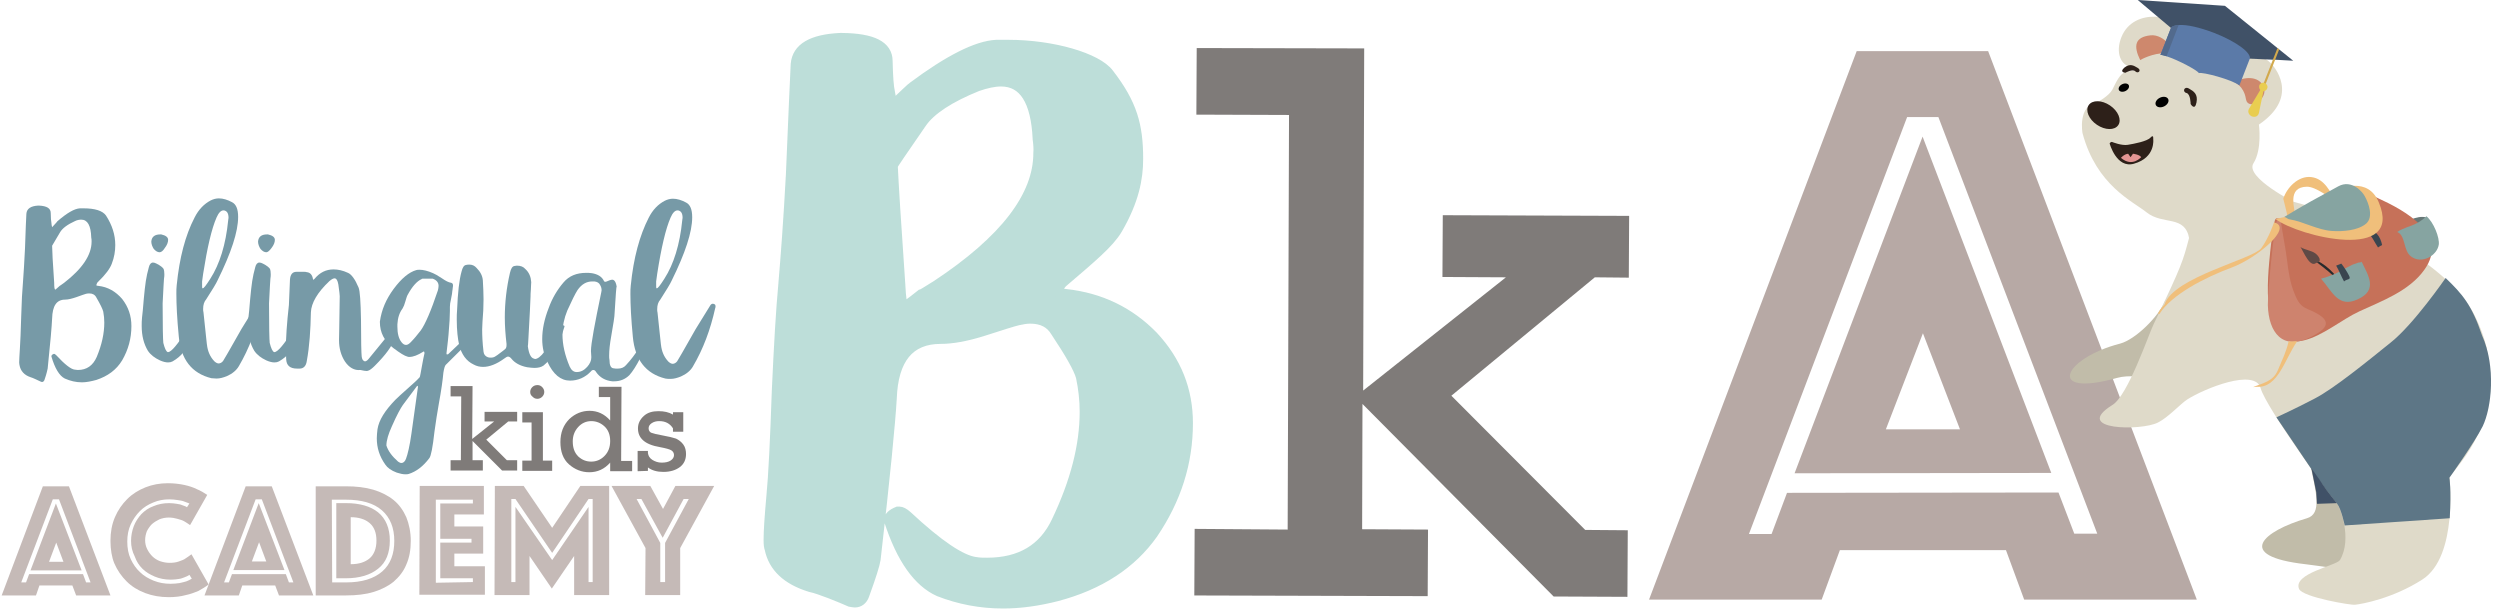<?xml version="1.0" encoding="UTF-8"?> <svg xmlns="http://www.w3.org/2000/svg" width="205" height="50" viewBox="0 0 205 50" fill="none"><path d="M4.161 17.477C4.161 17.87 4.19 18.124 4.218 18.293C4.218 18.405 4.246 18.518 4.274 18.63C4.555 18.321 4.696 18.18 4.696 18.152C5.512 17.448 6.103 17.111 6.554 17.083H6.835C7.792 17.083 8.411 17.28 8.692 17.674C9.199 18.462 9.452 19.25 9.452 20.094C9.452 20.6 9.368 21.107 9.171 21.613C9.03 22.008 8.664 22.514 8.017 23.133C7.961 23.189 7.933 23.274 7.904 23.358V23.387C7.904 23.415 7.961 23.443 8.073 23.443C8.833 23.527 9.48 23.893 10.015 24.512C10.522 25.16 10.775 25.891 10.775 26.735C10.775 27.749 10.522 28.677 10.015 29.55C9.537 30.338 8.833 30.844 7.904 31.154C7.482 31.267 7.088 31.351 6.722 31.351C6.216 31.351 5.766 31.238 5.315 31.041C4.865 30.816 4.499 30.197 4.218 29.24V29.212C4.218 29.128 4.274 29.071 4.415 29.015H4.443C4.471 29.015 4.527 29.043 4.612 29.128C5.315 29.887 5.822 30.282 6.131 30.31C6.216 30.31 6.3 30.338 6.385 30.338C7.116 30.338 7.623 29.972 7.933 29.268C8.355 28.255 8.552 27.326 8.552 26.454C8.552 26.145 8.524 25.863 8.467 25.553C8.411 25.328 8.214 24.934 7.904 24.4C7.792 24.174 7.595 24.062 7.342 24.062C7.257 24.062 7.173 24.062 7.06 24.09C6.976 24.118 6.694 24.203 6.244 24.372C5.906 24.484 5.597 24.569 5.343 24.569C4.64 24.569 4.302 25.075 4.274 26.116C4.246 26.735 4.133 28.086 3.908 30.225C3.88 30.338 3.824 30.647 3.655 31.126C3.627 31.238 3.542 31.323 3.458 31.323C3.43 31.323 3.402 31.323 3.345 31.295C3.261 31.267 3.12 31.182 2.923 31.098C2.754 31.013 2.585 30.957 2.501 30.929C1.994 30.76 1.685 30.422 1.6 29.944C1.6 29.916 1.572 29.831 1.572 29.719C1.572 29.494 1.6 29.128 1.629 28.621C1.657 28.086 1.713 27.186 1.741 25.891C1.769 24.737 1.826 23.809 1.882 23.161C1.938 22.43 1.994 21.501 2.051 20.347C2.107 18.827 2.135 17.899 2.163 17.533C2.191 17.111 2.529 16.886 3.148 16.857H3.176C3.852 16.886 4.161 17.083 4.161 17.477ZM7.482 19.475C7.454 18.49 7.173 18.011 6.666 18.011C6.525 18.011 6.328 18.039 6.16 18.124C5.54 18.405 5.118 18.715 4.921 19.053C4.499 19.784 4.274 20.15 4.274 20.15C4.274 20.544 4.33 21.557 4.443 23.189C4.443 23.555 4.471 23.724 4.527 23.752C4.555 23.752 4.668 23.64 4.893 23.443C4.893 23.443 5.034 23.358 5.259 23.189C6.751 22.036 7.51 20.91 7.51 19.812C7.51 19.7 7.51 19.587 7.482 19.475Z" fill="#779AA7"></path><path d="M16.038 26.257C16.038 26.285 16.009 26.398 15.953 26.567C15.644 27.468 15.475 27.946 15.447 27.946C15.334 28.649 14.884 29.212 14.152 29.634C14.04 29.691 13.927 29.719 13.786 29.719C13.589 29.719 13.364 29.663 13.111 29.55C12.689 29.353 12.351 29.1 12.126 28.762C11.788 28.199 11.619 27.524 11.619 26.736C11.619 26.511 11.619 26.285 11.647 26.032C11.675 25.807 11.732 25.3 11.788 24.541C11.844 23.922 11.901 23.415 11.957 23.049C12.013 22.683 12.098 22.289 12.21 21.895C12.267 21.67 12.379 21.529 12.548 21.529C12.632 21.529 12.717 21.558 12.829 21.614C13.167 21.783 13.364 21.951 13.42 22.064C13.448 22.12 13.477 22.289 13.477 22.486C13.477 22.571 13.477 22.711 13.448 22.852C13.448 22.908 13.392 23.584 13.336 24.878C13.336 26.792 13.364 27.89 13.392 28.115C13.505 28.565 13.617 28.818 13.758 28.875H13.786C13.899 28.875 14.124 28.706 14.377 28.396C14.574 28.171 15.024 27.552 15.728 26.483C15.869 26.314 15.953 26.229 16.038 26.257ZM13.083 20.685C12.914 20.685 12.745 20.573 12.604 20.404C12.492 20.235 12.407 20.01 12.407 19.813C12.435 19.419 12.689 19.222 13.139 19.222H13.223C13.589 19.306 13.786 19.447 13.786 19.672C13.786 19.869 13.702 20.094 13.505 20.347C13.364 20.573 13.223 20.685 13.083 20.685Z" fill="#779AA7"></path><path d="M15.953 17.843C16.291 17.167 16.741 16.717 17.276 16.436C17.501 16.323 17.726 16.267 17.951 16.267C18.289 16.267 18.655 16.379 19.021 16.576C19.359 16.745 19.527 17.139 19.527 17.786C19.527 18.997 18.965 20.713 17.839 22.993C17.726 23.246 17.417 23.753 16.91 24.541C16.741 24.738 16.657 24.991 16.657 25.329C16.657 25.413 16.657 25.526 16.685 25.61C16.854 27.299 16.966 28.171 16.966 28.255V28.227C17.023 28.79 17.22 29.24 17.557 29.606C17.67 29.719 17.811 29.803 17.923 29.803C18.036 29.803 18.177 29.747 18.289 29.606C18.317 29.578 18.824 28.706 19.809 26.961L20.991 25.047C21.047 24.935 21.132 24.878 21.216 24.878C21.244 24.878 21.272 24.878 21.329 24.906C21.413 24.935 21.441 24.991 21.441 25.103C21.441 25.132 21.441 25.188 21.413 25.244C21.019 27.017 20.428 28.593 19.584 30.028C19.387 30.366 19.049 30.648 18.599 30.845C18.317 30.957 18.036 31.041 17.754 31.041C17.614 31.041 17.473 31.013 17.332 31.013C15.728 30.619 14.828 29.466 14.659 27.58C14.518 26.117 14.462 24.963 14.462 24.09C14.462 23.837 14.462 23.584 14.49 23.387C14.715 21.135 15.193 19.306 15.953 17.843ZM16.572 23.077V23.387C16.572 23.527 16.572 23.612 16.601 23.64H16.629C16.713 23.64 16.91 23.387 17.248 22.852C18.008 21.67 18.514 20.066 18.711 18.068C18.711 17.983 18.739 17.927 18.739 17.871C18.739 17.505 18.627 17.308 18.374 17.252H18.317C18.12 17.252 17.923 17.449 17.754 17.843C17.36 18.743 16.995 20.291 16.657 22.458C16.601 22.824 16.572 23.049 16.572 23.077Z" fill="#779AA7"></path><path d="M24.762 26.257C24.762 26.285 24.734 26.398 24.677 26.567C24.368 27.468 24.199 27.946 24.171 27.946C24.058 28.649 23.608 29.212 22.876 29.634C22.764 29.691 22.651 29.719 22.511 29.719C22.314 29.719 22.088 29.663 21.835 29.55C21.413 29.353 21.075 29.1 20.85 28.762C20.512 28.199 20.343 27.524 20.343 26.736C20.343 26.511 20.343 26.285 20.372 26.032C20.4 25.807 20.456 25.3 20.512 24.541C20.569 23.922 20.625 23.415 20.681 23.049C20.738 22.683 20.822 22.289 20.934 21.895C20.991 21.67 21.103 21.529 21.272 21.529C21.357 21.529 21.441 21.558 21.554 21.614C21.891 21.783 22.088 21.951 22.145 22.064C22.173 22.12 22.201 22.289 22.201 22.486C22.201 22.571 22.201 22.711 22.173 22.852C22.173 22.908 22.116 23.584 22.06 24.878C22.06 26.792 22.088 27.89 22.116 28.115C22.229 28.565 22.342 28.818 22.482 28.875H22.511C22.623 28.875 22.848 28.706 23.102 28.396C23.299 28.171 23.749 27.552 24.452 26.483C24.593 26.314 24.677 26.229 24.762 26.257ZM21.835 20.685C21.666 20.685 21.497 20.573 21.357 20.404C21.244 20.235 21.16 20.01 21.16 19.813C21.188 19.419 21.441 19.222 21.891 19.222H21.976C22.342 19.306 22.539 19.447 22.539 19.672C22.539 19.869 22.454 20.094 22.257 20.347C22.088 20.573 21.948 20.685 21.835 20.685Z" fill="#779AA7"></path><path d="M28.28 29.634C27.97 29.156 27.801 28.565 27.801 27.917V27.833C27.801 27.777 27.829 26.595 27.858 24.287C27.858 24.231 27.829 23.893 27.745 23.33C27.689 22.992 27.576 22.823 27.436 22.823C27.323 22.823 27.182 22.908 27.013 23.049C26.028 23.977 25.522 24.85 25.494 25.61C25.465 27.045 25.381 28.396 25.156 29.606C25.1 30 24.903 30.225 24.565 30.225H24.368C23.777 30.225 23.495 29.972 23.467 29.465C23.467 29.24 23.439 28.987 23.439 28.705C23.439 27.72 23.524 26.482 23.692 24.991V24.962C23.692 24.822 23.721 24.146 23.777 22.936C23.805 22.514 23.974 22.289 24.312 22.289H24.931C25.015 22.289 25.1 22.289 25.156 22.317C25.437 22.345 25.606 22.542 25.663 22.88C25.663 22.908 25.663 22.936 25.691 22.936C25.719 22.936 25.747 22.908 25.803 22.852C26.225 22.345 26.732 22.092 27.351 22.092C27.717 22.092 28.111 22.176 28.533 22.373C28.814 22.486 29.124 22.908 29.405 23.583C29.518 23.865 29.574 24.737 29.602 26.229C29.602 27.974 29.631 28.987 29.659 29.24C29.687 29.437 29.743 29.55 29.856 29.606C29.884 29.606 29.912 29.634 29.912 29.634C29.997 29.634 30.109 29.578 30.222 29.437C31.178 28.255 31.713 27.636 31.77 27.523C31.882 27.326 31.995 27.242 32.135 27.242C32.192 27.242 32.248 27.242 32.304 27.27C32.361 27.298 32.389 27.355 32.389 27.467C32.389 27.552 32.361 27.664 32.332 27.805C32.163 28.368 31.629 29.099 30.728 30C30.503 30.225 30.306 30.366 30.194 30.394C30.165 30.394 30.137 30.422 30.081 30.422C29.968 30.422 29.799 30.394 29.546 30.338C29.068 30.394 28.617 30.141 28.28 29.634Z" fill="#779AA7"></path><path d="M32.276 23.696C32.923 22.824 33.542 22.317 34.133 22.148C34.218 22.12 34.302 22.12 34.415 22.12C34.696 22.12 35.062 22.204 35.513 22.401C35.653 22.458 35.907 22.599 36.244 22.824C36.526 23.021 36.779 23.161 37.004 23.19C37.089 23.218 37.145 23.274 37.145 23.387V23.471C37.145 23.499 37.117 23.584 37.117 23.668C37.117 23.752 37.089 23.837 37.089 23.865C37.089 23.949 37.06 24.174 36.976 24.569C36.92 24.794 36.892 24.991 36.892 25.16V25.497C36.892 25.863 36.863 26.51 36.779 27.439C36.779 27.495 36.723 28.03 36.61 28.987L36.638 29.071L36.751 29.043C36.92 28.874 37.314 28.509 37.905 27.946C38.496 27.383 38.861 27.017 39.059 26.848C39.143 26.764 39.227 26.707 39.284 26.707C39.312 26.707 39.34 26.707 39.34 26.735C39.368 26.764 39.368 26.792 39.368 26.848C39.368 26.904 39.34 27.017 39.284 27.13C39.227 27.27 38.299 28.199 36.554 29.916C36.469 30 36.413 30.225 36.357 30.563C36.3 31.182 36.188 31.998 35.991 33.068C35.85 33.828 35.738 34.615 35.625 35.404C35.484 36.67 35.344 37.402 35.203 37.571C34.696 38.246 34.133 38.668 33.514 38.865C33.43 38.893 33.346 38.893 33.233 38.893C33.036 38.893 32.783 38.837 32.529 38.752C32.079 38.584 31.77 38.358 31.601 38.105C31.122 37.43 30.897 36.726 30.897 35.938C30.897 35.713 30.925 35.46 30.953 35.206C31.066 34.447 31.573 33.659 32.417 32.786C32.614 32.589 32.952 32.28 33.43 31.858C33.88 31.463 34.218 31.154 34.415 30.929C34.443 30.901 34.499 30.563 34.612 29.944C34.668 29.578 34.753 29.24 34.809 28.959C34.809 28.959 34.809 28.902 34.781 28.846C34.781 28.846 34.781 28.818 34.753 28.818C34.753 28.818 34.724 28.818 34.696 28.846C34.246 29.128 33.88 29.268 33.571 29.268C33.514 29.268 33.458 29.268 33.402 29.24C33.177 29.184 32.811 28.959 32.248 28.537C31.516 27.974 31.15 27.27 31.15 26.398V26.37C31.291 25.385 31.657 24.54 32.276 23.696ZM32.642 37.852C32.755 37.936 32.839 37.965 32.923 37.965C33.064 37.965 33.205 37.852 33.289 37.627C33.43 37.261 33.599 36.557 33.739 35.544C33.796 35.066 33.993 33.799 34.274 31.717L34.246 31.632L34.19 31.66C34.133 31.717 33.768 32.252 33.036 33.208C32.839 33.49 32.529 34.053 32.135 34.953C31.854 35.572 31.685 36.107 31.685 36.529C31.826 36.98 32.135 37.402 32.642 37.852ZM34.584 22.88C34.19 23.049 33.796 23.499 33.43 24.175C33.374 24.259 33.317 24.456 33.233 24.737C33.177 24.962 33.092 25.16 33.008 25.3C32.755 25.638 32.614 26.06 32.586 26.595V26.792C32.586 27.355 32.698 27.777 32.923 28.058C33.036 28.199 33.148 28.283 33.289 28.283C33.402 28.283 33.514 28.227 33.655 28.086C33.937 27.805 34.218 27.467 34.499 27.101C34.865 26.595 35.344 25.497 35.907 23.809C35.935 23.696 35.963 23.555 35.963 23.443C35.963 23.161 35.794 22.964 35.484 22.852H34.696C34.612 22.852 34.584 22.852 34.584 22.88Z" fill="#779AA7"></path><path d="M43.28 28.368C43.364 29.015 43.533 29.353 43.786 29.409C43.815 29.409 43.843 29.438 43.871 29.438C44.068 29.438 44.349 29.241 44.659 28.818C45.391 27.861 45.841 27.214 46.038 26.848C46.094 26.736 46.151 26.68 46.179 26.68H46.207C46.263 26.68 46.291 26.736 46.291 26.792C46.291 26.792 46.291 26.82 46.263 26.848C45.813 28.424 45.25 29.438 44.575 29.972C44.377 30.113 44.124 30.169 43.815 30.169C43.646 30.169 43.449 30.141 43.224 30.113C42.633 30 42.211 29.747 41.957 29.438C41.873 29.325 41.76 29.241 41.676 29.241H41.648C41.591 29.241 41.479 29.297 41.338 29.409C40.719 29.86 40.128 30.085 39.621 30.085C39.34 30.085 39.087 30.029 38.833 29.888C38.242 29.606 37.848 29.072 37.651 28.284C37.539 27.805 37.454 27.102 37.454 26.201C37.454 25.948 37.454 25.695 37.483 25.385C37.539 24.006 37.651 22.965 37.848 22.261C37.933 21.923 38.045 21.755 38.214 21.726C38.299 21.698 38.411 21.698 38.496 21.698C38.721 21.698 38.918 21.783 39.087 21.98C39.396 22.289 39.565 22.627 39.593 22.993C39.621 23.499 39.65 24.034 39.65 24.541C39.65 25.16 39.621 25.751 39.565 26.37C39.565 26.567 39.537 26.792 39.537 27.017C39.537 27.524 39.565 28.143 39.65 28.846C39.678 29.072 39.79 29.212 40.015 29.297C40.1 29.325 40.184 29.325 40.269 29.325C40.381 29.325 40.522 29.297 40.635 29.212C40.719 29.156 40.86 29.072 41.029 28.931C41.169 28.818 41.31 28.734 41.394 28.649C41.479 28.593 41.535 28.481 41.535 28.312V28.199C41.451 27.468 41.394 26.764 41.394 26.032C41.394 24.822 41.535 23.584 41.816 22.374C41.901 22.008 42.014 21.839 42.182 21.811C42.239 21.811 42.323 21.783 42.379 21.783C42.689 21.783 42.914 21.867 43.083 22.064C43.392 22.346 43.533 22.711 43.561 23.134C43.561 23.274 43.533 23.471 43.533 23.724C43.505 24.006 43.505 24.203 43.505 24.316C43.505 24.344 43.477 24.766 43.449 25.554C43.336 27.468 43.308 28.424 43.28 28.368Z" fill="#779AA7"></path><path d="M49.528 23.049C49.528 23.078 49.584 23.106 49.64 23.106C49.668 23.106 49.696 23.106 49.753 23.078C49.95 22.993 50.09 22.937 50.203 22.937C50.231 22.937 50.287 22.937 50.316 22.965C50.428 23.021 50.513 23.19 50.569 23.5V23.472C50.541 23.472 50.484 24.203 50.4 25.639C50.4 25.948 50.287 26.595 50.118 27.58C50.006 28.2 49.95 28.734 49.95 29.156C49.95 29.297 49.95 29.41 49.978 29.522C49.978 29.944 50.09 30.17 50.287 30.198C50.4 30.226 50.541 30.226 50.653 30.226C50.935 30.226 51.16 30.141 51.329 29.944C52.117 29.1 52.764 28.059 53.27 26.821C53.355 26.624 53.439 26.539 53.552 26.539C53.552 26.539 53.58 26.539 53.608 26.567C53.636 26.567 53.664 26.624 53.664 26.68C53.664 26.736 53.636 26.849 53.58 26.961C52.792 28.903 52.145 30.17 51.61 30.761C51.272 31.098 50.85 31.267 50.372 31.267H50.203C49.64 31.211 49.19 30.958 48.88 30.507C48.824 30.395 48.739 30.338 48.655 30.338C48.599 30.338 48.514 30.367 48.458 30.451C47.98 30.958 47.389 31.211 46.741 31.211C45.982 31.211 45.362 30.704 44.884 29.663C44.603 29.1 44.462 28.481 44.462 27.806C44.462 27.018 44.631 26.173 44.997 25.245C45.278 24.457 45.7 23.753 46.207 23.162C46.657 22.627 47.276 22.374 48.064 22.374C48.205 22.374 48.374 22.374 48.543 22.402C49.021 22.487 49.359 22.684 49.528 23.049ZM48.74 23.078H48.571C48.092 23.078 47.698 23.303 47.361 23.781C47.164 24.091 46.882 24.654 46.516 25.47C46.263 26.089 46.122 26.736 46.122 27.412C46.122 28.256 46.319 29.128 46.713 30.057C46.854 30.367 47.051 30.507 47.276 30.507H47.304C47.614 30.507 47.895 30.367 48.148 30.085C48.374 29.832 48.486 29.579 48.486 29.325V29.241C48.486 29.072 48.458 28.903 48.458 28.791C48.458 28.171 48.768 26.567 49.302 23.978C49.302 23.922 49.331 23.866 49.331 23.809C49.331 23.669 49.302 23.528 49.218 23.387C49.133 23.19 48.965 23.106 48.74 23.078Z" fill="#779AA7"></path><path d="M53.186 17.871C53.524 17.195 53.974 16.745 54.509 16.464C54.734 16.351 54.959 16.295 55.184 16.295C55.522 16.295 55.888 16.407 56.254 16.605C56.591 16.773 56.76 17.167 56.76 17.815C56.76 19.025 56.197 20.741 55.072 23.021C54.959 23.274 54.65 23.781 54.143 24.569C53.974 24.766 53.89 25.019 53.89 25.357C53.89 25.441 53.89 25.554 53.918 25.638C54.087 27.327 54.199 28.199 54.199 28.284V28.256C54.255 28.818 54.453 29.269 54.79 29.635C54.903 29.747 55.044 29.832 55.156 29.832C55.269 29.832 55.409 29.775 55.522 29.635C55.55 29.606 56.057 28.734 57.042 26.989L58.224 25.075C58.28 24.963 58.364 24.907 58.449 24.907C58.477 24.907 58.505 24.907 58.561 24.935C58.646 24.963 58.674 25.019 58.674 25.132C58.674 25.16 58.674 25.216 58.646 25.272C58.252 27.045 57.661 28.621 56.816 30.057C56.62 30.394 56.282 30.676 55.831 30.873C55.55 30.985 55.269 31.07 54.987 31.07C54.846 31.07 54.706 31.07 54.565 31.042C52.961 30.648 52.06 29.494 51.892 27.608C51.751 26.145 51.694 24.991 51.694 24.119C51.694 23.865 51.694 23.612 51.723 23.415C51.948 21.136 52.454 19.306 53.186 17.871ZM53.805 23.077V23.387C53.805 23.528 53.805 23.612 53.833 23.64H53.861C53.946 23.64 54.143 23.387 54.481 22.852C55.24 21.67 55.747 20.066 55.944 18.068C55.944 17.983 55.972 17.927 55.972 17.871C55.972 17.505 55.86 17.308 55.606 17.252H55.55C55.353 17.252 55.156 17.449 54.987 17.843C54.593 18.743 54.227 20.291 53.89 22.458C53.833 22.824 53.805 23.049 53.805 23.077Z" fill="#779AA7"></path><g opacity="0.64"><path d="M37.792 37.739L37.82 32.504H36.948V31.66H38.749L38.721 35.994L40.522 34.559H39.734V33.771H42.407V34.559H41.676L39.874 36.05L41.563 37.739H42.407V38.583H41.169L38.749 36.163V37.739H39.593V38.583H36.948V37.739H37.792Z" fill="#37312E"></path><path d="M43.589 37.768V34.644H42.829V33.799H44.518V37.768H45.278V38.612H42.829V37.768H43.589ZM43.477 32.139C43.477 31.998 43.533 31.858 43.645 31.745C43.758 31.633 43.899 31.576 44.068 31.576C44.236 31.576 44.349 31.633 44.462 31.745C44.574 31.858 44.63 31.998 44.63 32.139C44.63 32.28 44.574 32.42 44.462 32.533C44.349 32.646 44.208 32.702 44.068 32.702C43.899 32.702 43.786 32.646 43.674 32.533C43.533 32.42 43.477 32.308 43.477 32.139Z" fill="#37312E"></path><path d="M51.835 37.796V38.64H50.034V37.936C49.556 38.471 48.993 38.724 48.317 38.724C47.698 38.724 47.135 38.499 46.657 38.077C46.178 37.655 45.953 37.036 45.953 36.248C45.953 35.46 46.206 34.841 46.685 34.362C47.163 33.912 47.726 33.687 48.345 33.687C48.993 33.687 49.556 33.94 50.034 34.475V32.561H49.105V31.717H50.963L50.934 37.796H51.835ZM46.966 36.191C46.966 36.726 47.107 37.12 47.417 37.43C47.726 37.711 48.064 37.852 48.486 37.852C48.88 37.852 49.246 37.711 49.556 37.402C49.865 37.092 50.034 36.698 50.034 36.163C50.034 35.629 49.865 35.235 49.556 34.953C49.246 34.672 48.88 34.531 48.486 34.531C48.064 34.531 47.698 34.7 47.417 35.01C47.107 35.347 46.966 35.741 46.966 36.191Z" fill="#37312E"></path><path d="M52.285 38.64V36.979H53.13V37.148C53.158 37.373 53.27 37.57 53.495 37.711C53.721 37.852 53.974 37.936 54.255 37.936C54.565 37.936 54.818 37.88 54.987 37.767C55.156 37.655 55.269 37.514 55.269 37.317C55.269 37.148 55.184 37.008 55.043 36.923C54.903 36.839 54.593 36.754 54.143 36.67C53.467 36.557 53.017 36.36 52.736 36.107C52.454 35.854 52.313 35.544 52.313 35.122C52.313 34.728 52.482 34.39 52.792 34.109C53.102 33.827 53.495 33.715 54.002 33.715C54.452 33.715 54.846 33.799 55.184 33.996V33.799H56.028V35.403H55.184V35.122C54.931 34.728 54.565 34.531 54.058 34.531C53.805 34.531 53.608 34.587 53.439 34.7C53.27 34.812 53.186 34.953 53.186 35.122C53.186 35.291 53.27 35.431 53.411 35.488C53.552 35.544 53.889 35.629 54.368 35.713C54.846 35.797 55.184 35.882 55.437 35.966C55.663 36.079 55.859 36.22 56.028 36.445C56.197 36.67 56.254 36.951 56.254 37.233C56.254 37.683 56.085 38.049 55.747 38.302C55.409 38.555 54.959 38.696 54.396 38.696C53.889 38.696 53.467 38.584 53.13 38.33V38.612L52.285 38.64Z" fill="#37312E"></path></g><g opacity="0.64"><path d="M3.514 39.877H5.653L9.058 48.826H6.244L5.934 48.01H3.233L2.951 48.826H0.137L3.514 39.877ZM2.135 47.757L2.388 47.081H6.807L7.06 47.757H7.426L4.837 40.946H4.33L1.741 47.757H2.135ZM4.584 41.284L6.694 46.772H2.501L4.584 41.284ZM5.203 46.068L4.612 44.492L4.021 46.068H5.203Z" fill="#A4938F"></path><path d="M9.058 44.352C9.058 43.648 9.171 43.001 9.424 42.41C9.677 41.819 10.015 41.341 10.437 40.919C10.859 40.496 11.366 40.187 11.929 39.962C12.492 39.737 13.111 39.624 13.758 39.624C14.265 39.624 14.715 39.68 15.109 39.765C15.503 39.849 15.841 39.962 16.122 40.102C16.46 40.243 16.741 40.412 16.994 40.581L15.587 43.057C15.447 42.945 15.278 42.861 15.109 42.748C14.968 42.663 14.771 42.607 14.574 42.551C14.377 42.495 14.124 42.438 13.842 42.438C13.561 42.438 13.308 42.495 13.083 42.579C12.857 42.692 12.661 42.804 12.463 42.973C12.295 43.142 12.154 43.339 12.041 43.564C11.957 43.789 11.901 44.042 11.901 44.296C11.901 44.549 11.957 44.802 12.069 45.027C12.182 45.253 12.323 45.45 12.492 45.618C12.661 45.787 12.886 45.928 13.111 46.012C13.364 46.097 13.617 46.153 13.899 46.153C14.18 46.153 14.434 46.125 14.659 46.041C14.884 45.956 15.081 45.9 15.222 45.787C15.39 45.675 15.559 45.562 15.7 45.45L17.107 47.926C16.854 48.123 16.572 48.292 16.263 48.461C15.981 48.573 15.644 48.714 15.222 48.799C14.828 48.911 14.349 48.967 13.842 48.967C13.139 48.967 12.492 48.855 11.901 48.63C11.31 48.405 10.803 48.095 10.381 47.673C9.959 47.251 9.621 46.772 9.368 46.181C9.171 45.703 9.058 45.056 9.058 44.352ZM10.747 44.352C10.747 43.93 10.831 43.508 10.972 43.142C11.113 42.776 11.338 42.438 11.591 42.157C11.873 41.875 12.182 41.65 12.576 41.51C12.97 41.341 13.392 41.256 13.871 41.256C14.096 41.256 14.321 41.284 14.49 41.313C14.687 41.341 14.828 41.369 14.94 41.425C15.081 41.481 15.222 41.51 15.334 41.594L15.531 41.285C15.39 41.228 15.25 41.172 15.081 41.116C14.94 41.059 14.743 41.031 14.546 41.003C14.349 40.975 14.124 40.947 13.871 40.947C13.42 40.947 12.97 41.031 12.576 41.2C12.154 41.369 11.788 41.594 11.479 41.904C11.169 42.213 10.916 42.579 10.719 43.001C10.522 43.423 10.437 43.902 10.437 44.408C10.437 44.943 10.522 45.421 10.719 45.844C10.916 46.266 11.169 46.632 11.479 46.913C11.788 47.223 12.182 47.448 12.604 47.617C13.026 47.785 13.477 47.87 13.983 47.87C14.265 47.87 14.49 47.842 14.715 47.814C14.94 47.757 15.109 47.729 15.278 47.673C15.447 47.617 15.587 47.532 15.728 47.448L15.531 47.138C15.418 47.223 15.278 47.279 15.137 47.335C14.996 47.391 14.856 47.448 14.659 47.476C14.462 47.504 14.265 47.532 14.011 47.532C13.533 47.532 13.083 47.448 12.689 47.279C12.295 47.11 11.957 46.913 11.675 46.632C11.394 46.35 11.197 46.041 11.056 45.647C10.831 45.196 10.747 44.802 10.747 44.352Z" fill="#A4938F"></path><path d="M20.146 39.877H22.285L25.691 48.826H22.876L22.567 48.01H19.865L19.584 48.826H16.769L20.146 39.877ZM18.767 47.757L19.021 47.081H23.439L23.692 47.757H24.058L21.469 40.946H20.963L18.373 47.757H18.767ZM21.216 41.256L23.327 46.744H19.133L21.216 41.256ZM21.835 46.04L21.244 44.464L20.653 46.04H21.835Z" fill="#A4938F"></path><path d="M25.888 48.826V39.877H28.364C29.208 39.877 29.94 39.961 30.616 40.158C31.263 40.355 31.826 40.637 32.276 41.003C32.726 41.368 33.064 41.847 33.317 42.41C33.542 42.973 33.683 43.62 33.683 44.352C33.683 45.083 33.571 45.731 33.317 46.294C33.092 46.856 32.726 47.307 32.276 47.701C31.826 48.066 31.263 48.348 30.616 48.545C29.968 48.742 29.208 48.826 28.364 48.826H25.888ZM27.238 47.757H28.392C29.687 47.757 30.672 47.447 31.347 46.856C32.023 46.265 32.332 45.421 32.332 44.352C32.332 43.282 31.994 42.438 31.319 41.847C30.644 41.256 29.659 40.974 28.364 40.974H27.21L27.238 47.757ZM27.576 47.419V41.256H28.364C29.49 41.256 30.39 41.509 31.009 42.016C31.629 42.522 31.966 43.31 31.966 44.324C31.966 45.337 31.657 46.125 31.009 46.631C30.39 47.138 29.49 47.419 28.364 47.419H27.576ZM28.758 46.265C29.434 46.265 29.94 46.096 30.306 45.787C30.672 45.477 30.869 44.971 30.869 44.324C30.869 43.676 30.672 43.198 30.306 42.888C29.94 42.579 29.434 42.41 28.758 42.41V46.265Z" fill="#A4938F"></path><path d="M34.415 39.849H39.678V42.184H37.257V43.169H39.621V45.393H37.257V46.434H39.762V48.77H34.387L34.415 39.849ZM38.777 47.729V47.419H36.103V44.492H38.664V44.183H36.103V41.284H38.777V40.974H35.738V47.785L38.777 47.729Z" fill="#A4938F"></path><path d="M40.578 39.849H42.942L45.278 43.282L47.586 39.849H49.95V48.798H47.079V45.59L45.25 48.263L43.421 45.59V48.798H40.55L40.578 39.849ZM42.267 47.729V41.565L45.278 45.928L48.261 41.565V47.729H48.599V40.918H48.261L45.278 45.337L42.267 40.918H41.929V47.729H42.267Z" fill="#A4938F"></path><path d="M52.933 44.943L50.147 39.849H53.327L54.368 41.734L55.381 39.849H58.561L55.775 44.943V48.798H52.905L52.933 44.943ZM54.537 47.729V44.52L56.479 40.918H56.057L54.34 44.098L52.595 40.918H52.201L54.143 44.52V47.729H54.537Z" fill="#A4938F"></path></g><g opacity="0.87"><path d="M72.773 5.01C72.801 6.248 72.858 7.12 72.97 7.599C73.027 7.993 73.111 8.359 73.195 8.668C74.237 7.683 74.771 7.177 74.828 7.148C77.811 4.925 80.09 3.771 81.695 3.687H82.708C86.31 3.687 89.969 4.756 90.925 6.051C92.839 8.527 93.317 10.3 93.317 13.03C93.317 14.634 92.98 16.436 91.629 18.771C90.954 19.925 89.49 21.135 87.154 23.134C86.957 23.302 86.817 23.556 86.76 23.865V23.922C86.76 24.006 86.957 24.09 87.379 24.119C90.222 24.428 92.614 25.582 94.556 27.58C96.469 29.634 97.398 31.998 97.398 34.7C97.398 37.937 96.441 40.948 94.528 43.762C92.783 46.239 90.165 47.955 86.648 48.884C85.1 49.278 83.636 49.475 82.257 49.475C80.4 49.475 78.655 49.137 76.995 48.49C75.306 47.73 73.927 45.817 72.914 42.693V42.636C72.914 42.383 73.139 42.158 73.618 41.961H73.758C73.899 41.961 74.124 42.074 74.377 42.299C76.938 44.691 78.824 45.957 80.006 46.098C80.316 46.154 80.625 46.154 80.935 46.154C83.665 46.154 85.578 45.029 86.648 42.749C88.195 39.513 88.955 36.529 88.955 33.772C88.955 32.786 88.843 31.83 88.646 30.901C88.449 30.197 87.745 28.959 86.563 27.186C86.141 26.483 85.466 26.117 84.481 26.117C84.171 26.117 83.833 26.173 83.468 26.257C83.102 26.342 82.117 26.651 80.456 27.186C79.162 27.58 78.064 27.777 77.135 27.777C74.574 27.777 73.224 29.409 73.111 32.702C72.998 34.644 72.576 39.034 71.788 45.873C71.732 46.267 71.422 47.252 70.86 48.8C70.719 49.194 70.437 49.391 70.1 49.391C69.987 49.391 69.875 49.363 69.706 49.334C69.396 49.194 68.861 48.969 68.073 48.659C67.398 48.406 66.863 48.209 66.441 48.124C64.527 47.533 63.43 46.492 63.12 45C63.064 44.86 63.036 44.635 63.036 44.269C63.036 43.509 63.12 42.327 63.261 40.751C63.43 39.034 63.571 36.107 63.711 32.027C63.88 28.312 64.049 25.385 64.246 23.302C64.443 20.995 64.668 18.012 64.865 14.325C65.062 9.484 65.203 6.473 65.259 5.263C65.372 3.94 66.582 3.237 68.89 3.124H69.03C71.563 3.152 72.773 3.771 72.773 5.01ZM85.1 11.398C84.959 8.246 83.946 6.67 82.088 6.67C81.526 6.67 80.878 6.811 80.147 7.064C77.839 7.993 76.319 9.006 75.588 10.047C73.983 12.355 73.195 13.537 73.195 13.565C73.252 14.86 73.449 18.124 73.815 23.359C73.871 24.512 73.955 25.104 74.124 25.16C74.237 25.16 74.687 24.822 75.503 24.175C75.559 24.175 75.982 23.922 76.826 23.387C82.398 19.7 85.156 16.098 85.156 12.552C85.184 12.186 85.156 11.82 85.1 11.398Z" fill="#B3D9D3" stroke="#B3D9D3" stroke-width="0.844" stroke-miterlimit="10"></path></g><g opacity="0.64"><path d="M105.588 43.425L105.7 9.428L98.102 9.4L98.13 3.94L111.864 3.969L111.779 32.027L123.486 22.74L118.28 22.712L118.308 17.646L133.59 17.702L133.562 22.768L130.775 22.74L119.012 32.449L129.987 43.453L133.477 43.481L133.449 48.941L127.398 48.913L111.723 33.124L111.695 43.397L117.098 43.425L117.07 48.884L97.933 48.828L97.961 43.368L105.588 43.425Z" fill="#37312E"></path></g><path d="M152.248 4.193H163.027L180.138 49.166H165.982L164.49 45.113H150.869L149.378 49.166H135.222L152.248 4.193ZM145.269 43.79L146.535 40.413L168.796 40.385L170.091 43.762H171.976L158.946 9.597H156.385L143.412 43.79H145.269ZM157.652 11.201L168.205 38.781L147.155 38.809L157.652 11.201ZM160.719 35.207L157.68 27.327L154.64 35.207H160.719Z" fill="#B7A9A5"></path><path d="M179.519 19.587C179.181 17.589 177.38 18.489 176.029 17.42C174.875 16.491 171.92 15.225 170.766 10.919C170.766 10.919 170.344 8.639 171.977 8.386C171.977 8.386 172.933 7.879 173.215 7.345C173.496 6.81 173.806 6.022 174.341 5.881C174.875 5.74 176.029 5.881 174.847 5.515C173.862 5.403 173.468 4.277 173.947 3.067C174.96 0.478 178.759 1.322 178.731 2.476C178.731 2.476 179.237 2.11 179.547 2.363C179.857 2.617 179.744 2.926 179.547 3.179C179.547 3.179 181.601 1.857 182.108 2.87L180.645 3.77C180.645 3.77 181.855 3.855 182.136 4.474C182.136 4.474 181.376 4.587 181.067 4.924C181.067 4.924 181.855 4.868 182.221 5.515C182.221 5.515 184.641 3.405 186.301 5.29C186.301 5.29 188.75 7.823 185.232 10.215C185.232 10.215 185.513 12.242 184.781 13.395C184.05 14.549 188.271 16.66 188.271 16.66C188.271 16.66 189.031 16.66 184.303 20.29C177.858 25.271 179.857 21.585 179.519 19.587Z" fill="#DFDAC9"></path><path d="M174.284 5.966C174.284 5.966 174.875 5.628 175.1 5.853C175.326 6.079 175.635 5.769 175.297 5.572C174.96 5.375 174.678 5.178 174.2 5.544C173.75 5.938 174.284 5.966 174.284 5.966Z" fill="#2D2019"></path><path d="M179.631 8.527C179.631 8.527 179.631 7.711 179.294 7.626C178.928 7.542 179.097 7.035 179.491 7.26C179.885 7.485 180.251 7.711 180.11 8.414C179.969 9.118 179.631 8.527 179.631 8.527Z" fill="#2D2019"></path><path d="M174.29 7.463C174.514 7.355 174.635 7.142 174.56 6.988C174.486 6.834 174.244 6.798 174.02 6.906C173.796 7.015 173.675 7.227 173.75 7.381C173.825 7.535 174.067 7.572 174.29 7.463Z" fill="black"></path><path d="M177.457 8.723C177.736 8.588 177.886 8.319 177.791 8.123C177.696 7.927 177.392 7.878 177.113 8.014C176.833 8.15 176.683 8.418 176.778 8.614C176.873 8.81 177.177 8.859 177.457 8.723Z" fill="black"></path><path d="M173.696 10.262C173.993 9.825 173.691 9.102 173.022 8.649C172.352 8.196 171.57 8.183 171.273 8.62C170.977 9.057 171.279 9.78 171.948 10.233C172.617 10.687 173.4 10.7 173.696 10.262Z" fill="#2D2019"></path><path d="M173.215 11.65C173.215 11.65 173.975 11.96 174.481 11.875C174.988 11.791 176.057 11.594 176.339 11.284C176.62 10.975 176.564 11.397 176.564 11.397C176.564 11.397 176.789 12.917 174.988 13.423C173.553 13.845 172.99 11.763 172.99 11.763C172.99 11.763 173.074 11.594 173.215 11.65Z" fill="#2D2019"></path><path d="M173.918 12.945C173.918 12.945 174.172 12.636 174.509 12.607L174.706 12.889L174.903 12.607C174.903 12.607 175.438 12.664 175.579 12.889C175.579 12.861 174.875 13.761 173.918 12.945Z" fill="#E39593"></path><path opacity="0.96" d="M175.494 4.924C175.494 4.924 176.508 4.333 177.605 4.362C178.703 4.418 177.493 2.757 176.339 2.898C175.044 3.039 174.932 3.771 175.494 4.924Z" fill="#CD8469"></path><path opacity="0.96" d="M183.206 6.726C183.206 6.726 183.994 7.035 184.162 8.105C184.331 9.174 186.104 8.105 185.598 7.063C185.176 6.219 184.078 6.275 183.206 6.726Z" fill="#CD8469"></path><path d="M179.49 30.451C181.235 28.172 179.35 25.977 177.577 24.598C177.014 25.977 175.1 27.834 173.862 28.172C169.162 29.382 167.699 32.647 173.609 30.986C175.494 30.451 178.449 31.802 179.49 30.451Z" fill="#C1BCA9"></path><path d="M194.941 45.761C196.686 43.481 191.198 39.429 189.425 38.022C189.931 40.414 190.41 42.13 189.172 42.496C185.597 43.538 183.149 45.592 189.059 46.267C191.029 46.521 193.928 47.084 194.941 45.761Z" fill="#C1BCA9"></path><path d="M203.862 34.054C204.031 33.632 205.072 29.72 202.708 25.47C201.189 22.769 197.558 20.686 196.489 19.814C195.391 18.941 188.215 16.071 184.162 15.846C182.699 15.761 179.744 18.632 179.49 19.56C179.012 21.362 178.928 21.756 176.592 26.596C176.17 27.468 174.481 32.45 173.215 33.21C169.866 35.292 175.607 35.349 176.958 34.645C177.802 34.223 178.787 33.125 179.35 32.759C180.757 31.859 184.922 30.17 185.372 31.831C185.794 33.407 191.367 41.062 191.62 41.287C191.873 41.512 192.915 44.185 191.873 45.93C191.592 46.38 187.99 47.028 188.524 48.294C188.806 48.97 192.83 49.645 193.112 49.589C193.674 49.532 196.207 49.082 198.656 47.506C201.583 45.593 200.851 39.12 200.851 39.12C202.314 37.319 202.933 36.446 203.862 34.054Z" fill="#DFDAC9"></path><path d="M198.994 17.843C198.6 17.702 198.093 17.843 197.727 17.983C197.924 18.124 198.149 18.715 198.375 18.687C198.487 18.687 198.994 17.983 198.994 17.843Z" fill="#667877"></path><path d="M187.23 16.295C187.511 15.394 188.468 14.381 189.538 14.522C190.635 14.663 191.086 15.76 191.564 16.548C191.029 16.21 189.904 15.31 189.172 15.31C187.483 15.338 188.187 17.111 188.243 17.927C187.821 17.59 188.046 18.912 187.68 18.49C187.765 18.349 187.23 16.295 187.23 16.295Z" fill="#F0BF7B"></path><path d="M186.667 17.899C188.581 18.209 190.044 16.549 191.564 15.789C192.802 15.198 193.787 15.704 194.969 16.239C197.249 17.28 200.851 19.25 198.797 22.121C197.558 23.866 195.307 24.682 193.478 25.526C192.014 26.201 190.466 27.552 188.89 27.918C185.204 28.762 185.964 22.684 186.161 20.601C186.217 20.01 186.47 18.04 186.583 17.984L186.667 17.899Z" fill="#C67159"></path><path d="M187.54 21.36C187.455 20.544 187.117 18.884 187.005 17.983C186.92 18.012 186.864 18.012 186.78 18.012L186.695 18.152C186.498 18.209 185.935 24.175 185.964 25.019C186.02 27.27 187.174 28.79 189.481 27.636C190.438 27.158 191.283 26.567 190.241 25.863C189.2 25.16 188.693 25.497 188.159 24.09C187.793 23.246 187.652 22.261 187.54 21.36Z" fill="#CE836E"></path><path d="M193.984 18.912L193.787 19.053C193.872 18.997 193.956 18.968 194.041 18.94C194.041 18.94 194.012 18.912 193.984 18.912Z" fill="#63535F"></path><path d="M194.997 20.292C195.11 20.207 195.223 20.151 195.335 20.095C195.194 19.419 194.8 18.744 194.041 18.969C194.519 19.335 194.688 19.841 194.997 20.292Z" fill="#3A454F"></path><path d="M191.93 23.218C191.339 22.542 190.523 21.923 189.819 21.388C190.326 21.304 191.845 22.711 191.902 23.274C191.733 23.133 191.592 22.992 191.451 22.852L191.93 23.218Z" fill="#282B2D"></path><path d="M190.016 21.473C189.453 22.148 188.89 20.6 188.637 20.263C189.003 20.488 189.538 20.544 189.847 20.769C190.129 20.966 190.495 21.501 189.904 21.557L190.016 21.473Z" fill="#5F4A46"></path><path d="M186.583 17.955C188.525 19.419 197.136 21.501 195.054 16.576C194.209 14.55 192.042 15.197 190.607 16.07C189.847 16.548 188.947 17.111 188.159 17.533C187.793 17.73 186.583 17.955 186.583 17.955Z" fill="#F0BF7B"></path><path d="M193.59 21.502C193.534 21.502 193.506 21.53 193.45 21.53C193.45 21.53 193.422 21.53 193.393 21.53C193.225 21.586 193.084 21.642 192.915 21.699C192.605 21.839 192.324 22.008 192.014 22.177C191.705 22.346 191.367 22.515 191.029 22.627C190.804 22.712 190.579 22.796 190.326 22.852C191.226 23.866 191.733 25.301 193.337 24.541C195.026 23.781 194.181 22.571 193.647 21.445C193.647 21.502 193.619 21.502 193.59 21.502Z" fill="#86A4A1"></path><path d="M197.615 18.547C197.39 18.631 197.136 18.715 196.911 18.828C196.855 18.856 196.799 18.884 196.742 18.913C196.714 18.941 196.686 18.941 196.658 18.969C196.63 18.997 196.602 18.997 196.573 19.025C197.277 19.306 197.052 20.545 197.699 21.023C198.572 21.699 199.838 20.967 199.979 20.066C200.063 19.503 199.557 18.209 198.966 17.73C198.572 18.125 198.093 18.378 197.615 18.547Z" fill="#86A4A1"></path><path d="M191.564 21.783C191.789 22.149 191.986 22.684 192.211 23.078C192.493 22.824 192.83 22.993 192.605 22.571C192.465 22.29 192.211 21.896 191.986 21.614C191.845 21.671 191.705 21.727 191.564 21.783Z" fill="#3A454F"></path><path d="M191.733 15.282C190.241 16.098 188.722 16.914 187.314 17.787C187.399 17.787 187.68 18.012 187.737 17.983C188.919 18.18 190.016 18.856 191.226 18.94C192.099 18.997 193.365 18.912 194.041 18.321C194.632 17.787 194.238 16.661 193.9 16.07C193.759 15.788 192.859 14.663 191.733 15.282Z" fill="#86A4A1"></path><path d="M183.037 21.923C180.757 22.767 178.055 24.174 177.07 25.75C176.705 25.835 177.493 24.962 177.493 24.962C178.224 22.711 184.782 21.248 185.429 20.347C186.076 19.447 186.47 18.236 186.47 18.236C188.102 18.63 185.063 21.163 183.037 21.923Z" fill="#F0BF7B"></path><path d="M184.753 31.745C185.541 31.407 186.386 31.294 186.78 30.366C187.202 29.352 187.455 28.902 187.68 27.945C187.793 28.086 188.215 27.917 188.356 28.002C187.343 29.465 186.808 31.801 185.091 31.716L184.753 31.745Z" fill="#F0BF7B"></path><path d="M175.297 0L180.813 4.644L186.386 4.897H186.554L188.046 4.981L186.892 4.053L186.751 3.94L182.446 0.478L175.297 0Z" fill="#405167"></path><path d="M177.999 2.336L177.155 4.503C177.296 4.503 177.464 4.559 177.661 4.616C178.618 4.925 180.194 5.769 180.307 5.995C180.588 5.882 183.037 6.529 183.628 7.008L184.472 4.841C184.669 4.362 183.374 3.405 181.573 2.702C180.391 2.252 179.322 1.998 178.646 2.055C178.281 2.083 178.055 2.167 177.999 2.336Z" fill="#5B7AA8"></path><path d="M186.752 3.94L185.513 7.092L185.682 7.149L186.892 4.053L186.752 3.94Z" fill="#D2A94D"></path><path d="M184.416 8.922L185.344 7.374C185.26 7.289 185.232 7.149 185.26 7.008C185.316 6.839 185.541 6.727 185.71 6.811C185.879 6.867 185.992 7.092 185.907 7.261C185.851 7.402 185.738 7.458 185.598 7.486L185.232 9.259C185.176 9.513 184.95 9.653 184.641 9.541C184.359 9.4 184.303 9.119 184.416 8.922Z" fill="#E9CD50"></path><path d="M177.999 2.335L177.155 4.502C177.296 4.502 177.464 4.558 177.661 4.615L178.646 2.054C178.281 2.082 178.055 2.166 177.999 2.335Z" fill="#526A8D"></path><path d="M200.541 22.796C200.541 22.796 197.924 26.595 196.039 28.087C194.153 29.606 191.395 31.858 189.819 32.674C188.271 33.49 186.667 34.222 186.667 34.222L189.481 38.387C189.481 38.387 190.41 39.822 191.648 41.314C191.986 41.736 192.267 43.087 192.267 43.087C192.267 43.087 200.795 42.496 200.879 42.496C201.02 40.104 200.851 39.175 200.851 39.175C200.851 39.175 202.905 36.304 203.581 34.954C204.313 33.434 204.678 30.057 203.525 27.496C202.68 24.991 201.892 24.09 200.541 22.796Z" fill="#5D7686"></path><path d="M189.538 38.415C189.538 38.415 189.875 40.047 189.932 40.357C189.96 40.666 189.988 41.314 189.988 41.314L191.62 41.258C191.62 41.258 190.832 40.301 190.466 39.738C190.1 39.147 189.538 38.415 189.538 38.415Z" fill="#405167"></path></svg> 